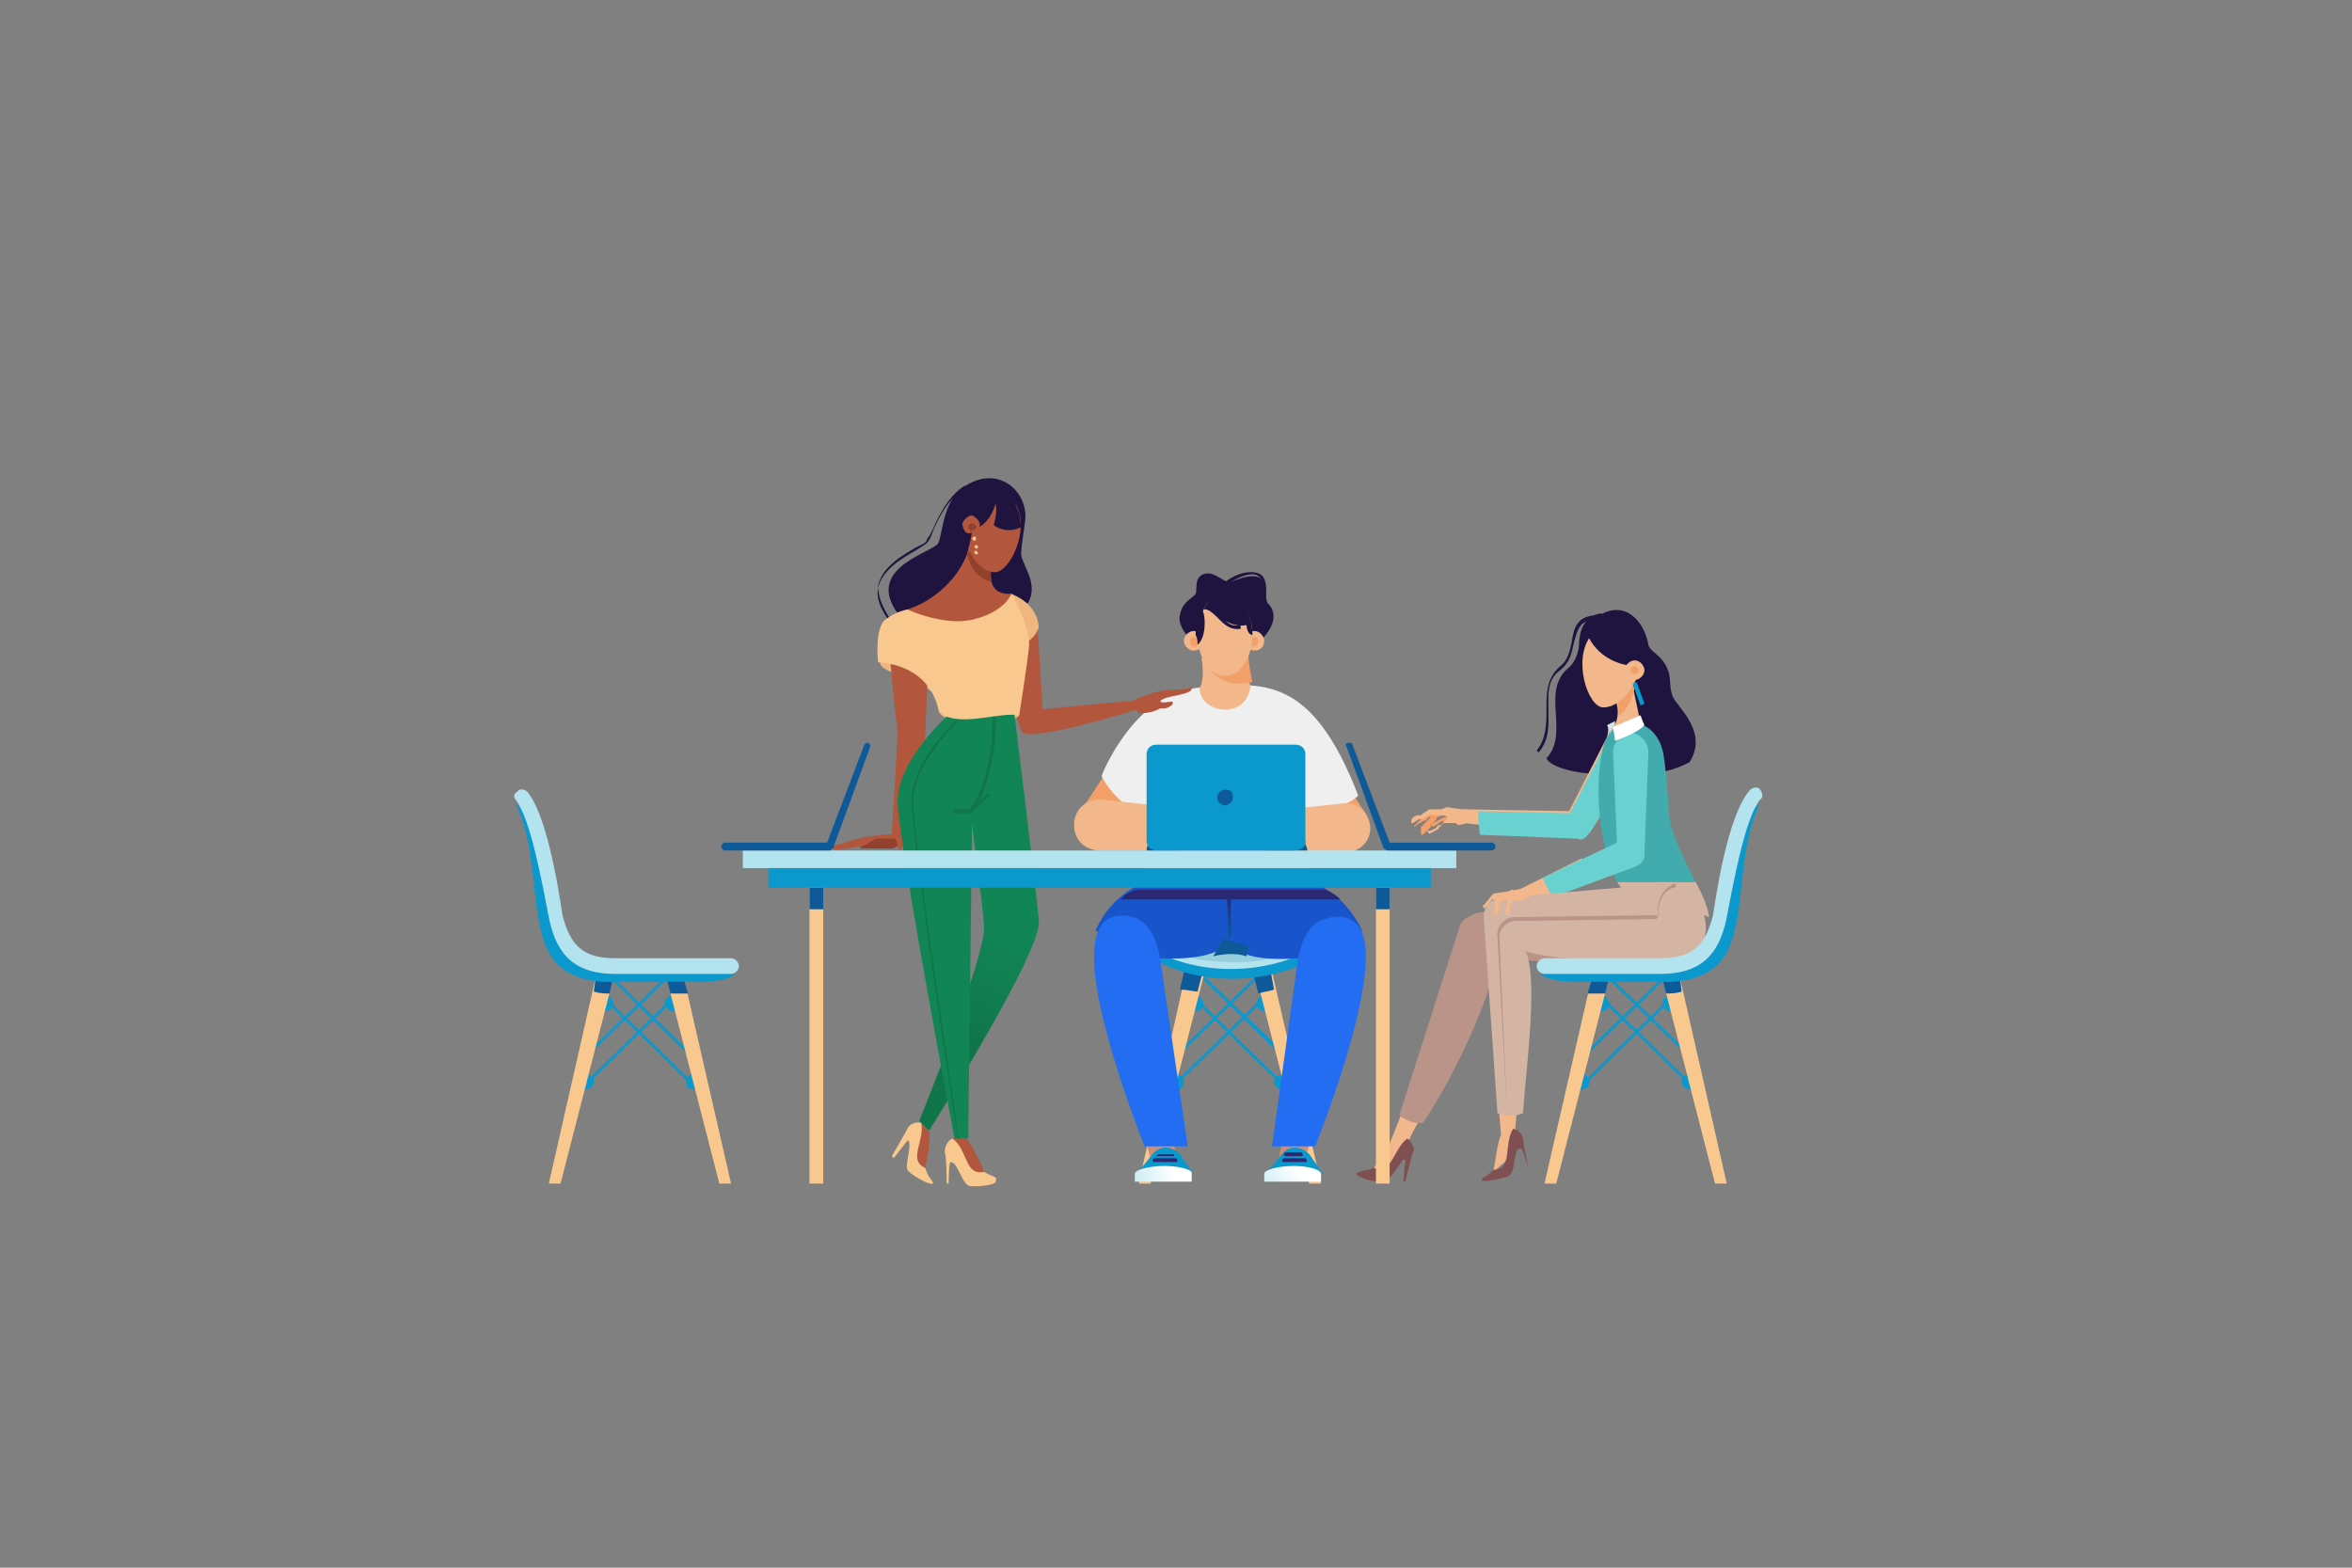 <?xml version="1.0" encoding="utf-8"?>
<!-- Generator: Adobe Illustrator 24.3.0, SVG Export Plug-In . SVG Version: 6.00 Build 0)  -->
<svg version="1.1" id="Layer_1" xmlns="http://www.w3.org/2000/svg" xmlns:xlink="http://www.w3.org/1999/xlink" x="0px" y="0px"
	 viewBox="0 0 120 80" style="enable-background:new 0 0 120 80;" xml:space="preserve">
<rect x="0" y="0" width="120" height="80" fill="#808080" stroke="none"/>
<style type="text/css">
	.st0{fill:#1F1440;}
	.st1{fill:#D6E5E1;}
	.st2{fill:#BECEC9;}
	.st3{fill:#F2B78B;}
	.st4{fill:#804F52;}
	.st5{fill:#BB9489;}
	.st6{fill:#F2A068;}
	.st7{fill:#0B98CD;}
	.st8{fill:#69D1CF;}
	.st9{fill:#D4B5A3;}
	.st10{fill:#42ABAE;}
	.st11{fill:#FFFFFF;}
	.st12{fill:#F9C88F;}
	.st13{fill:#0E5998;}
	.st14{fill:#B3E3EF;}
	.st15{fill:#97CEDB;}
	.st16{fill:#D18C74;}
	.st17{fill:#EFEFEF;}
	.st18{fill:#1855CA;}
	.st19{fill:url(#SVGID_1_);}
	.st20{fill:#2A2873;}
	.st21{fill:url(#SVGID_2_);}
	.st22{fill:#236DF2;}
	.st23{fill:url(#SVGID_3_);}
	.st24{fill:#EFB77F;}
	.st25{fill:#B2563D;}
	.st26{fill:url(#SVGID_4_);}
	.st27{fill:#118556;}
	.st28{fill:#93402C;}
	.st29{fill:#107549;}
</style>
<g>
	<path class="st0" d="M78.9,38.7c0.4,0.8,4,1.2,4.5,0.2c1-1.8-1.2-6.5-1.7-7.6c-1.5,0.2-0.7,2-1.7,2.8
		C78.6,35.3,80.1,37.4,78.9,38.7z"/>
	<path class="st0" d="M86.2,38.9c0.8-1.3-0.1-2.3-0.7-3.1c-0.4-0.5-0.2-1.1-0.4-1.6c-0.3-0.8-0.9-0.9-1-1.3
		c-0.2-1.2-1.2-2.3-2.5-1.5c-2.1,0.1-0.7,5.3,1.4,7.4C83.8,39.6,84.8,39.6,86.2,38.9z"/>
	<path class="st1" d="M82.1,37.5c0-0.1,0-0.2-0.1-0.5l0.4-0.2v0.5L82.1,37.5z"/>
	<path class="st2" d="M82.1,37c0,0-0.1,0.5-0.1,0.7l0.1-0.2V37z"/>
	<path class="st3" d="M71.8,56.1l-1,2.5l0.7,0.4c0.3-0.7,0.7-1.5,1.2-2.3L71.8,56.1z"/>
	<path class="st3" d="M76.4,55.8l0.2,2.3c0,0.2,0.7-0.1,0.7-0.1c0-0.6,0.1-1.4,0.2-2.2L76.4,55.8z"/>
	<path class="st3" d="M76.2,59.7c0.1-0.4,0.2-1.5,0.4-1.8c0.1-0.3,0.7-0.3,0.7-0.3L77,59.1l-0.7,0.6H76.2z"/>
	<path class="st4" d="M76.2,59.7c1,0,0.5-1.3,1-2.1c0.4,0.1,0.5,0.4,0.5,0.5c0,0.2,0.3,1.6,0.3,1.6H78c0,0-0.3-1.1-0.4-1.1
		s-0.2,0.1-0.2,0.1c-0.2,0.5-0.1,1-0.4,1.3c-0.2,0.1-1.4,0.4-1.4,0.2C75.6,60.1,75.8,60.1,76.2,59.7z"/>
	<path class="st3" d="M70.1,59.6c0.2-0.3,0.8-1.3,1.1-1.5c0.2-0.2,0.7,0,0.7,0l-0.8,1.3l-0.8,0.4L70.1,59.6z"/>
	<path class="st4" d="M70.1,59.6c0.9,0.4,1-1,1.7-1.5c0.3,0.2,0.4,0.6,0.3,0.7c-0.1,0.2-0.4,1.5-0.4,1.5h-0.1c0,0,0.1-1.1,0.1-1.1
		c-0.1-0.1-0.2,0.1-0.2,0.1c-0.3,0.4-0.5,0.8-0.9,1c-0.2,0.1-1.4-0.2-1.4-0.4C69.4,59.7,69.6,59.8,70.1,59.6z"/>
	<path class="st5" d="M84.7,45l-9.4,1.6l-0.2,0.1c-0.2,0.1-0.5,0.2-0.6,0.5l-3.1,9.7c0,0,0.5,0.5,1.2,0.4c1.5-2.2,3.4-6.2,3.8-8.5
		c0.2,0.2,5.3,0.5,8.4,0.4c1.5-0.1,2-0.8,2.1-1.9c0.1-1.1-0.8-2-1.9-2.1C85,45,84.8,45,84.7,45z"/>
	<path class="st3" d="M82.4,35.7c0.1,0.2,0.4,1-0.4,1.9l1.8-0.3c-0.2-0.7-0.3-1.6-0.6-2.6L82.4,35.7z"/>
	<path class="st6" d="M83.4,35.1c-0.1-0.1-0.1-0.2-0.1-0.4l-0.8,1c0,0.1,0.1,0.4,0.1,0.8C83,36.3,83.3,35.6,83.4,35.1z"/>
	<path class="st3" d="M83.3,35c-0.1,0.2-0.7,1.1-1.5,1.1c-0.8,0-1.6-2.5-0.6-3.7S84.7,32.6,83.3,35z"/>
	<path class="st0" d="M81,32.4c0,0,0.6,1.7,2.9,1.6l0.1-0.7c0,0-0.5-1.3-1.3-1.7c-0.8-0.3-1.4,0.1-1.4,0.1l-0.3,0.1L81,32.4z"/>
	<path class="st3" d="M83.4,34.7c0.2,0,0.5-0.2,0.5-0.5c0-0.2-0.2-0.5-0.5-0.5c-0.2,0-0.5,0.2-0.5,0.5
		C82.9,34.5,83.1,34.7,83.4,34.7z"/>
	<path class="st6" d="M83.4,34.4c0.1,0,0.2-0.1,0.2-0.2s-0.1-0.2-0.2-0.2s-0.2,0.1-0.2,0.2S83.3,34.4,83.4,34.4z"/>
	<path class="st7" d="M83.5,34.8l-0.2,0.1l0.4,1.1l0.2-0.1L83.5,34.8z"/>
	<path class="st0" d="M78.5,38.4C78.5,38.4,78.5,38.4,78.5,38.4c-0.1-0.1-0.1-0.1-0.1-0.1c0.5-0.6,0.5-1.4,0.5-2.1
		c0-0.8,0-1.6,0.7-2.2c0.4-0.3,0.5-0.8,0.6-1.3c0.1-0.7,0.3-1.3,1.3-1.3c0.1,0,0.1,0.1,0.1,0.1c0,0.1-0.1,0.1-0.1,0.1l0,0
		c-0.9,0-1,0.5-1.2,1.2c-0.1,0.5-0.2,1-0.7,1.4c-0.7,0.5-0.6,1.3-0.6,2S79.1,37.7,78.5,38.4C78.6,38.4,78.5,38.4,78.5,38.4z"/>
	<path class="st3" d="M83.7,38.5l-2.6,4L81,42.5c-0.1,0.2-0.4,0.3-0.5,0.2l-5.8-0.7c-0.2,0-0.3-0.2-0.3-0.4c0-0.2,0.2-0.3,0.3-0.3
		l5.8,0.1l-0.6,0.3l2.2-4.3c0.2-0.5,0.8-0.7,1.3-0.4c0.5,0.2,0.7,0.8,0.4,1.3C83.8,38.4,83.7,38.4,83.7,38.5z"/>
	<path class="st6" d="M73.1,42.2C73.1,42.2,73.1,42.2,73.1,42.2c-0.1-0.1-0.1-0.1,0-0.2c0.2-0.1,0.4-0.2,0.4-0.2
		c0.1-0.1,0.2-0.1,0.3-0.1s0.1,0.1,0.1,0.1c0,0.1-0.1,0.1-0.1,0.1c-0.1,0-0.1,0-0.2,0C73.5,41.9,73.3,42.1,73.1,42.2L73.1,42.2z"/>
	<path class="st6" d="M72.5,42.2L72.5,42.2l0.1-0.1l0.1-0.1l0.1-0.1l0.1-0.1l0.1-0.1l0.1-0.1l0,0l0,0c0-0.1,0.1-0.1,0.1-0.1l0.5-0.1
		c0.1,0,0.1,0.1,0.1,0.1c0,0.1,0,0.1-0.1,0.1l-0.5,0.1l0.1-0.1c0,0,0,0,0,0.1c0,0,0,0,0,0.1L73.1,42L73,42.1L73,42.2l-0.1,0.1
		l-0.1,0.1l-0.1,0.1l-0.1,0.1c-0.1,0-0.1,0-0.1,0C72.5,42.3,72.5,42.2,72.5,42.2z"/>
	<path class="st6" d="M72.2,42.1C72.2,42.1,72.2,42.1,72.2,42.1C72.2,42,72.2,42,72.2,42.1c0.1-0.1,0.1-0.1,0.1-0.1
		c0.1-0.1,0.1-0.1,0.1-0.1c0.1-0.1,0.1-0.1,0.2-0.2c0,0,0,0,0.1-0.1l0,0l0,0l0,0l0,0c0.1,0,0.1-0.1,0.1-0.1h0.1
		c0.1,0,0.2-0.1,0.2-0.1c0.1,0,0.1,0,0.1,0c0.1,0,0.1,0,0.1,0c0.1,0,0.2,0.1,0.2,0.1s-0.1,0.2-0.1,0.2l0,0l0,0c0,0,0,0-0.1,0
		c-0.1,0-0.1,0-0.1,0s-0.1,0-0.2,0c0,0,0,0-0.1,0l0,0l0,0l0,0l0,0l0,0l-0.1,0.1c-0.1,0.1-0.1,0.1-0.2,0.1c-0.1,0.1-0.1,0.1-0.2,0.1
		l-0.1,0.1c0,0-0.1,0-0.1,0.1c-0.1,0-0.1,0-0.1,0C72.2,42.2,72.1,42.2,72.2,42.1C72.1,42.2,72.1,42.2,72.2,42.1z"/>
	<path class="st3" d="M72.1,41.7l0.2-0.1h0.1h0.1l0.1-0.1c0.1,0,0.1-0.1,0.2-0.1c0.1-0.1,0.1-0.1,0.2-0.1h0.1l0,0c0.1,0,0.1,0,0.2,0
		c0.1,0,0.1,0,0.1,0h0.1h0.1c0.1,0,0.1,0,0.1,0l0.2-0.1l0,0c0.1,0,0.2,0.1,0.2,0.2c0,0.1-0.1,0.2-0.2,0.2c0,0,0,0-0.1,0h-0.2
		c-0.1,0-0.1,0-0.1,0h-0.1h-0.1c-0.1,0-0.1,0-0.1,0s-0.1,0-0.2-0.1h0.1c-0.1,0.1-0.1,0.1-0.2,0.1c-0.1,0-0.1,0.1-0.2,0.1l-0.1,0.1
		c0,0,0,0-0.1,0h-0.1L72.1,42c-0.1,0-0.1,0-0.1-0.1C72,41.8,72.1,41.7,72.1,41.7z"/>
	<path class="st3" d="M73.2,42.3c0,0,0.1-0.1,0.1-0.1c0.1-0.1,0.1-0.1,0.2-0.1c0.1,0,0.1-0.1,0.1-0.1s0.1-0.1,0.1-0.1
		c0.1,0,0.1-0.1,0.1-0.1s0.1-0.1,0.1-0.1c0.1,0,0.1,0,0.1-0.1c0.1,0,0.1,0,0.1-0.1c0.1,0,0.1,0,0.1,0h0.1c0.1,0,0.1,0,0.1,0
		c0.1,0,0.2,0.1,0.3,0.2c0,0.1-0.1,0.2-0.2,0.3c0,0,0,0-0.1,0h-0.1c0,0,0,0-0.1,0c0,0,0,0-0.1,0h-0.1h-0.1h-0.1c-0.1,0-0.1,0-0.1,0
		c-0.1,0-0.1,0-0.1,0.1c-0.1,0-0.1,0-0.1,0.1c-0.1,0-0.1,0-0.1,0.1c-0.1,0-0.1,0.1-0.2,0.1c-0.1,0.1-0.2,0.1-0.2,0.1
		c-0.1,0.1-0.1,0-0.2-0.1C73.1,42.4,73.1,42.3,73.2,42.3z"/>
	<path class="st3" d="M73.4,41.4c0,0,0.3-0.2,0.4-0.2c0.1,0,1.3,0.2,1.3,0.1c0,0-0.1,0.5-0.1,0.5c-0.1,0-0.2,0.1-0.2,0.2
		c-0.2,0.1-0.4,0.1-0.4,0.1L73.4,41.4z"/>
	<path class="st2" d="M82.3,37.1c0,0-0.1,0.2-0.2,0.4l0.2-0.1L82.3,37.1z"/>
	<path class="st8" d="M83.7,38.5l-2.6,4l-0.1,0.1c-0.1,0.2-0.4,0.3-0.5,0.2l-5-0.2l-0.1-1.2l4.7,0.1l2-3.9c0.2-0.5,0.8-0.7,1.3-0.4
		c0.5,0.2,0.7,0.8,0.4,1.3C83.8,38.4,83.7,38.4,83.7,38.5z"/>
	<path class="st9" d="M87.2,46.8C87.1,46,86.5,45,86.5,45h-4l0.2,0.3L87.2,46.8z"/>
	<path class="st10" d="M82.5,45h4c0,0-1.2-2.3-1.3-3.1c-0.1-0.8-0.2-3.1-0.4-3.7c-0.3-1-1-1.2-1-1.2c-0.5-0.1-1.6-0.3-2,1.1
		C81.4,39.6,81.4,42.7,82.5,45z"/>
	<path class="st3" d="M81.2,44.8l-3.6,1.4c-0.2,0.1-0.4,0-0.5-0.2c-0.1-0.2,0-0.4,0.2-0.5l3.4-1.7L81.2,44.8z"/>
	<path class="st10" d="M82.5,44.9l1.3-0.5c0.2-0.1,0.4-0.3,0.4-0.5v-0.1l-0.1-5.2c0-0.1-1.5-0.5-1.4,0l0.2,4.6L82,43.7
		C82.1,44.1,82.3,44.6,82.5,44.9z"/>
	<path class="st8" d="M84.1,38.4l-0.2,5.2v0.1c0,0.2-0.2,0.4-0.4,0.5l-4.3,1.6l-0.5-1l3.8-1.8l-0.2-4.6c0-0.5,0.4-1,0.9-1
		C83.6,37.4,84.1,37.8,84.1,38.4C84.1,38.3,84.1,38.4,84.1,38.4z"/>
	<path class="st9" d="M85,45.1l-8.3,0.7h-0.2c-0.5,0.1-0.8,0.5-0.8,1l0.7,10c0,0,0.7,0.3,1.3,0c0.2-2.6,0.8-7.1,0.1-8.3
		c0.7,0.4,3.8,0.5,6.9,0.8c1.1,0.1,2.1-0.5,2.3-1.6c0.2-1.1-0.5-2.1-1.6-2.3C85.4,45.1,85.2,45,85,45.1z"/>
	<path class="st5" d="M76.9,56.9C76.8,56.9,76.8,56.8,76.9,56.9l-0.5-9.1c-0.1-0.5,0.4-1,0.8-1h0.2l7.1-0.1c0.1,0,0.1,0.1,0.1,0.1
		l-0.1,0.1l-7.1,0.1h-0.2c-0.4,0.1-0.7,0.4-0.7,0.8l0.4,9.1C76.9,56.8,76.9,56.8,76.9,56.9L76.9,56.9z"/>
	<path class="st3" d="M78.2,45.2c0,0,0.1,0.3-0.1,0.5c-0.4,0.4-1,0.2-1,0.2l-0.2-0.4l1-0.2L78.2,45.2z"/>
	<path class="st3" d="M77.4,45.8l-0.3,0.3v-0.1L77,46.6c0,0.1-0.1,0.1-0.1,0.1c-0.1,0-0.1-0.1-0.1-0.1l0.1-0.5l0,0v-0.1l0.2-0.4
		c0.1-0.1,0.2-0.2,0.3-0.1C77.4,45.5,77.5,45.6,77.4,45.8L77.4,45.8z"/>
	<path class="st3" d="M77.1,45.8L77.1,45.8C77.2,45.8,77.2,45.8,77.1,45.8C77.2,45.8,77.2,45.8,77.1,45.8L77.1,45.8L77.1,45.8
		L77.1,45.8L77.1,45.8L77.1,45.8l-0.2,0.1l-0.4,0.1l0.1-0.1l-0.2,0.7c0,0.1-0.1,0.1-0.1,0.1c-0.1,0-0.1-0.1-0.1-0.1l0.1-0.7
		c0-0.1,0-0.1,0.1-0.1l0,0l0.4-0.2l0.2-0.1l0.1-0.1H77l0,0l0,0l0,0l0,0h0.1l0,0l0,0c0.1,0,0.2,0.1,0.2,0.2
		C77.3,45.8,77.3,45.9,77.1,45.8C77.2,45.9,77.2,45.9,77.1,45.8L77.1,45.8z"/>
	<path class="st3" d="M77.4,45.8l-1.3,0.1l0.1-0.1l-0.4,0.5c-0.1,0.1-0.1,0.1-0.1,0c-0.1-0.1-0.1-0.1,0-0.1l0.4-0.5l0.1-0.1l0,0
		l1.3-0.2c0.1,0,0.2,0.1,0.2,0.2C77.6,45.6,77.5,45.8,77.4,45.8L77.4,45.8z"/>
	<path class="st5" d="M84.6,46.7C84.5,46.7,84.5,46.7,84.6,46.7c-0.1-0.5,0.1-1.3,0.8-1.6c0.1,0,0.1,0,0.1,0.1c0,0.1,0,0.1-0.1,0.1
		c-0.7,0.2-0.8,1-0.8,1.3C84.7,46.7,84.7,46.7,84.6,46.7L84.6,46.7z"/>
	<path class="st11" d="M82.3,37.1l0.1,0.7c0,0,1.2-0.4,1.5-0.8c-0.1-0.2-0.2-0.5-0.2-0.5L82.3,37.1z"/>
	<path class="st7" d="M64.9,51.2c0-0.2-0.2-0.4-0.4-0.4c-0.2,0-0.4,0.2-0.4,0.4c0,0.2,0.2,0.4,0.4,0.4
		C64.7,51.6,64.9,51.4,64.9,51.2z"/>
	<path class="st7" d="M61.4,51.2c0-0.2-0.2-0.4-0.4-0.4s-0.4,0.2-0.4,0.4c0,0.2,0.2,0.4,0.4,0.4S61.4,51.4,61.4,51.2z"/>
	<path class="st7" d="M60.4,55.2c0-0.2-0.2-0.4-0.4-0.4c-0.2,0-0.4,0.2-0.4,0.4c0,0.2,0.2,0.4,0.4,0.4
		C60.2,55.7,60.4,55.5,60.4,55.2z"/>
	<path class="st7" d="M65.9,55.2c0-0.2-0.2-0.4-0.4-0.4S65,55,65,55.2c0,0.2,0.2,0.4,0.4,0.4S65.9,55.5,65.9,55.2z"/>
	<path class="st7" d="M65.2,55.2L65.2,55.2l-4.1-4c-0.1-0.1-0.1-0.1,0-0.1c0.1-0.1,0.1-0.1,0.1,0l4.1,4
		C65.3,55.1,65.3,55.2,65.2,55.2C65.3,55.2,65.3,55.2,65.2,55.2z"/>
	<path class="st7" d="M65.2,53.7L65.2,53.7l-4.1-4c-0.1-0.1-0.1-0.1,0-0.1c0.1-0.1,0.1-0.1,0.1,0l4.1,3.9
		C65.2,53.6,65.2,53.7,65.2,53.7C65.2,53.7,65.2,53.7,65.2,53.7z"/>
	<path class="st7" d="M60.2,55.2L60.2,55.2c-0.1-0.1-0.1-0.1-0.1-0.1l4.1-4c0.1-0.1,0.1-0.1,0.1,0c0.1,0.1,0.1,0.1,0,0.1L60.2,55.2
		L60.2,55.2z"/>
	<path class="st7" d="M60.3,53.7L60.3,53.7c-0.1-0.1-0.1-0.1-0.1-0.1l4.1-4c0.1-0.1,0.1-0.1,0.1,0c0.1,0.1,0.1,0.1,0,0.1L60.3,53.7
		C60.4,53.7,60.4,53.7,60.3,53.7z"/>
	<path class="st12" d="M60.8,48.3l-2.7,12.1h0.6l3.1-12.1H60.8z"/>
	<path class="st12" d="M64.6,48.3l2.8,12.1h-0.6l-3.1-12.1H64.6z"/>
	<path class="st13" d="M64.6,48.3h-1l0.6,2.4c0.3-0.1,0.5-0.1,0.8-0.2L64.6,48.3z"/>
	<path class="st13" d="M61.1,50.6l0.6-2.3h-1l-0.5,2.2C60.6,50.5,60.9,50.6,61.1,50.6z"/>
	<path class="st7" d="M57.5,48.6c-0.4-0.3,1.8-6.9,2.3-7.4c0.9-1,5.1-1,5.9,0c0.8,1,2.6,7.3,2.4,7.4c-0.1,0.1-0.4-0.2-0.5-0.1
		c-1.6,1.4-6.1,2.4-9.5,0C57.8,48.5,57.6,48.8,57.5,48.6z"/>
	<path class="st14" d="M58,48c3.5,2.4,7.9,1.4,9.5,0c0.1-0.1,0.4,0,0.5,0.1c-0.4-1.7-1.7-6-2.3-6.8c-0.8-1-5-1-5.9,0
		c-0.4,0.5-2,5-2.3,6.8C57.6,48.1,57.8,47.9,58,48z"/>
	<path class="st15" d="M60.8,48.9c0.4,0.1,2.5,0.4,4.1,0c1.6-0.4-1.9-1.6-1.9-1.6L60.8,48.9z"/>
	<path class="st7" d="M85.6,51.2c0-0.2-0.2-0.4-0.4-0.4s-0.4,0.2-0.4,0.4c0,0.2,0.2,0.4,0.4,0.4S85.6,51.4,85.6,51.2z"/>
	<path class="st7" d="M82.1,51.2c0-0.2-0.2-0.4-0.4-0.4s-0.4,0.2-0.4,0.4c0,0.2,0.2,0.4,0.4,0.4C82,51.6,82.1,51.4,82.1,51.2z"/>
	<path class="st7" d="M81.1,55.2c0-0.2-0.2-0.4-0.4-0.4s-0.4,0.2-0.4,0.4c0,0.2,0.2,0.4,0.4,0.4S81.1,55.5,81.1,55.2z"/>
	<path class="st7" d="M86.6,55.2c0-0.2-0.2-0.4-0.4-0.4s-0.4,0.2-0.4,0.4c0,0.2,0.2,0.4,0.4,0.4C86.5,55.7,86.6,55.5,86.6,55.2z"/>
	<path class="st7" d="M86,55.2L86,55.2l-4.1-4c-0.1-0.1-0.1-0.1,0-0.1s0.1-0.1,0.1,0l4.1,4C86.1,55.1,86.1,55.2,86,55.2
		C86,55.2,86,55.2,86,55.2z"/>
	<path class="st7" d="M85.9,53.7L85.9,53.7l-4.1-4c-0.1-0.1-0.1-0.1,0-0.1c0.1-0.1,0.1-0.1,0.1,0l4.1,4C86,53.6,86,53.7,85.9,53.7
		C86,53.7,85.9,53.7,85.9,53.7z"/>
	<path class="st7" d="M81,55.2L81,55.2c-0.1-0.1-0.1-0.1-0.1-0.1l4.1-4c0.1-0.1,0.1-0.1,0.1,0c0.1,0.1,0.1,0.1,0,0.1L81,55.2
		L81,55.2z"/>
	<path class="st7" d="M81.1,53.7L81.1,53.7c-0.1-0.1-0.1-0.1-0.1-0.1l4.1-4c0.1-0.1,0.1-0.1,0.1,0c0.1,0.1,0.1,0.1,0,0.1L81.1,53.7
		C81.1,53.7,81.1,53.7,81.1,53.7z"/>
	<path class="st12" d="M81.3,49.5l-2.5,10.9h0.6l2.8-10.9L81.3,49.5z"/>
	<path class="st12" d="M85.6,49.4l2.5,11h-0.6l-2.8-10.9L85.6,49.4z"/>
	<path class="st13" d="M81,50.7h0.9l0.3-1.2l-0.9,0.1L81,50.7z"/>
	<path class="st13" d="M85.7,49.8l-0.9,0.1l0.2,0.8c0.2,0,0.5,0,0.8-0.1L85.7,49.8z"/>
	<path class="st7" d="M78.6,49.7c0.4,0.4,1.6,0.4,1.8,0.4c0.2,0,4.5,0,4.5,0s2.3,0.2,3.2-1.5c1-1.9,0.5-5.2,1.7-7.6l-1,0.9l-1.1,5.5
		l-1.5,1.9L78.6,49.7z"/>
	<path class="st14" d="M84.7,49.7h-5.9c-0.2,0-0.4-0.2-0.4-0.4c0-0.2,0.2-0.4,0.4-0.4h5.9c1.6,0,2.3-0.6,2.7-2.2
		c0.1-0.6,0.7-5.1,1.9-6.4c0.1-0.1,0.4-0.2,0.5,0c0.1,0.1,0.2,0.4,0,0.5c-0.8,1-1.4,4.5-1.7,6l0,0C87.7,48.9,86.6,49.7,84.7,49.7z"
		/>
	<path class="st7" d="M30.9,51.6c0.2,0,0.4-0.2,0.4-0.4c0-0.2-0.2-0.4-0.4-0.4s-0.4,0.2-0.4,0.4C30.5,51.4,30.7,51.6,30.9,51.6z"/>
	<path class="st7" d="M34.3,51.6c0.2,0,0.4-0.2,0.4-0.4c0-0.2-0.2-0.4-0.4-0.4c-0.2,0-0.4,0.2-0.4,0.4C34,51.4,34.1,51.6,34.3,51.6z
		"/>
	<path class="st7" d="M35,55.2c0-0.2,0.2-0.4,0.4-0.4c0.2,0,0.4,0.2,0.4,0.4c0,0.2-0.2,0.4-0.4,0.4S35,55.5,35,55.2z"/>
	<path class="st7" d="M29.5,55.2c0-0.2,0.2-0.4,0.4-0.4s0.4,0.2,0.4,0.4c0,0.2-0.2,0.4-0.4,0.4S29.5,55.5,29.5,55.2z"/>
	<path class="st7" d="M30.1,55.2L30.1,55.2c-0.1-0.1-0.1-0.1-0.1-0.1l4.1-4c0.1-0.1,0.1-0.1,0.1,0c0.1,0.1,0.1,0.1,0,0.1L30.1,55.2
		L30.1,55.2z"/>
	<path class="st7" d="M30.2,53.7L30.2,53.7c-0.1-0.1-0.1-0.1-0.1-0.1l4.1-4c0.1-0.1,0.1-0.1,0.1,0c0.1,0.1,0.1,0.1,0,0.1L30.2,53.7
		C30.2,53.7,30.2,53.7,30.2,53.7z"/>
	<path class="st7" d="M35.1,55.2L35.1,55.2l-4.1-4c-0.1-0.1-0.1-0.1,0-0.1c0.1-0.1,0.1-0.1,0.1,0l4.1,4
		C35.2,55.1,35.2,55.2,35.1,55.2C35.2,55.2,35.2,55.2,35.1,55.2z"/>
	<path class="st7" d="M35,53.7L35,53.7l-4.1-4c-0.1-0.1-0.1-0.1,0-0.1c0.1-0.1,0.1-0.1,0.1,0l4.1,4C35.1,53.6,35.1,53.6,35,53.7
		L35,53.7z"/>
	<path class="st12" d="M34.8,49.5l2.5,10.9h-0.6l-2.8-10.9L34.8,49.5z"/>
	<path class="st12" d="M30.5,49.4l-2.5,11h0.6l2.8-10.9L30.5,49.4z"/>
	<path class="st13" d="M35.1,50.7h-0.9l-0.3-1.2l0.9,0.1L35.1,50.7z"/>
	<path class="st13" d="M30.4,49.8l0.9,0.1l-0.2,0.8c-0.2,0-0.5,0-0.8-0.1L30.4,49.8z"/>
	<path class="st7" d="M37.5,49.7c-0.4,0.4-1.6,0.4-1.8,0.4c-0.2,0-4.5,0-4.5,0s-2.3,0.2-3.2-1.5c-1-1.9-0.5-5.2-1.7-7.6l1,0.9
		l1.1,5.5l1.5,1.9L37.5,49.7z"/>
	<path class="st14" d="M31.4,49.7h5.9c0.2,0,0.4-0.2,0.4-0.4c0-0.2-0.2-0.4-0.4-0.4h-5.9c-1.6,0-2.3-0.6-2.7-2.2
		c-0.1-0.6-0.7-5-1.8-6.3c-0.1-0.1-0.4-0.2-0.5,0c-0.2,0.1-0.2,0.3-0.1,0.4c0.8,1,1.4,4.5,1.7,6l0,0C28.4,48.9,29.5,49.7,31.4,49.7z
		"/>
	<path class="st16" d="M59.4,59.6c-0.3,0-0.6-0.2-0.7-0.5l-0.5-1.7c-0.1-0.4,0.1-0.8,0.5-0.8c0.4-0.1,0.8,0.1,0.8,0.5l0.5,1.7
		c0.1,0.4-0.1,0.8-0.5,0.8C59.5,59.6,59.5,59.6,59.4,59.6z"/>
	<path class="st16" d="M66,59.6c-0.1,0-0.1,0-0.2,0c-0.4-0.1-0.6-0.5-0.5-0.8l0.5-1.7c0.1-0.4,0.5-0.6,0.8-0.5s0.6,0.5,0.5,0.8
		l-0.5,1.7C66.6,59.4,66.4,59.6,66,59.6z"/>
	<path class="st6" d="M56.3,43.2c-0.2,0-0.5-0.1-0.7-0.2c-0.6-0.4-0.7-1.1-0.4-1.7l1.7-2.6c0.4-0.6,1.1-0.7,1.7-0.4
		c0.6,0.4,0.7,1.1,0.4,1.7l-1.7,2.6C57.1,43.1,56.7,43.2,56.3,43.2z"/>
	<path class="st6" d="M68.5,43.2c-0.4,0-0.8-0.2-1-0.6l-1.7-2.5c-0.4-0.6-0.2-1.4,0.4-1.7c0.6-0.4,1.4-0.2,1.7,0.4l1.7,2.6
		c0.4,0.6,0.2,1.4-0.4,1.7C69,43.2,68.8,43.2,68.5,43.2z"/>
	<path class="st17" d="M56.2,39.6c0,0,1.6-4.2,4.9-4.5c3.3-0.3,5.8-0.7,8.2,5.5c-0.9,0.9-3.2,0.8-3.2,0.8l0.1,3.8h-6L59.8,40
		l-0.9,1.7C58.9,41.7,57.2,41.5,56.2,39.6z"/>
	<path class="st0" d="M61.2,33.1c0,0-1.2-1-1-1.7c0.1-0.7,0.7-0.9,0.8-1.1c0.1-0.2-0.1-0.8,0.4-1c0.5-0.2,1,0.4,1.3,0.4
		c0.2,0,1.1-0.5,1.6-0.2c0.4,0.3,0.2,1.1,0.4,1.3c0.1,0.1,0.8,0.8-0.5,2C62.7,33.9,61.2,33.1,61.2,33.1z"/>
	<path class="st3" d="M64.5,32.7c0-0.2-0.2-0.5-0.5-0.5c-0.2,0-0.5,0.2-0.5,0.5c0,0.2,0.2,0.5,0.5,0.5C64.3,33.2,64.5,33,64.5,32.7z
		"/>
	<path class="st6" d="M63.8,32.7c0-0.1,0.1-0.2,0.2-0.2c0.1,0,0.2,0.1,0.2,0.2S64.1,33,64,33C63.9,33,63.8,32.9,63.8,32.7z"/>
	<path class="st3" d="M61.4,32.7c0-0.2-0.2-0.5-0.5-0.5c-0.2,0-0.5,0.2-0.5,0.5c0,0.2,0.2,0.5,0.5,0.5C61.2,33.2,61.4,33,61.4,32.7z
		"/>
	<path class="st6" d="M60.7,32.7c0-0.1,0.1-0.2,0.2-0.2c0.1,0,0.2,0.1,0.2,0.2S61.1,33,61,33C60.8,33,60.7,32.9,60.7,32.7z"/>
	<path class="st3" d="M61.3,33.6c0.1,0.4,0.1,1.3-0.1,1.5c0,1.3,2.4,1.7,2.6-0.1c0,0-0.4-1-0.2-1.6S61.3,33.6,61.3,33.6z"/>
	<path class="st6" d="M63.5,33.2l-2,0.6c0.4,0.8,1.2,1.3,2.4,1c0,0-0.2-0.8-0.2-1.4C63.7,33.3,63.6,33.3,63.5,33.2z"/>
	<path class="st3" d="M62.5,34.5c0.8,0,1.4-1,1.4-2.1c0-1.2-0.7-2.1-1.4-2.1c-0.8,0-1.4,1-1.4,2.1C61.1,33.5,61.7,34.5,62.5,34.5z"
		/>
	<path class="st0" d="M62.5,30.1c-0.4,0-0.8,0.5-1.1,1c0.5-0.1,1.1,1,2.2,0.8c0,0.2,0.1,0.5,0.3,0.5C63.9,31.2,63.2,30.1,62.5,30.1z
		"/>
	<path class="st0" d="M61.1,32.9c0.5-0.4,0.4-1.7,0.2-1.8c-0.2,0.3-0.3,0.8-0.3,1.3C61.1,32.6,61.1,32.7,61.1,32.9z"/>
	<path class="st0" d="M63.1,32.1c-0.4,0-0.7-0.3-0.9-0.5c-0.2-0.2-0.4-0.4-0.6-0.5c-0.1,0-0.1-0.1-0.1-0.1c0-0.1,0.1-0.1,0.1-0.1
		c0.3,0.1,0.5,0.4,0.7,0.5c0.2,0.3,0.5,0.6,0.9,0.5c0.1,0,0.1,0,0.1,0.1c0,0.1,0,0.1-0.1,0.1C63.2,32.1,63.1,32.1,63.1,32.1z"/>
	<path class="st3" d="M59.8,43.4h-3.7c-0.7,0-1.3-0.5-1.3-1.3c0-0.7,0.5-1.3,1.3-1.3c0.1,0,0.1,0,0.1,0l3.7,0.4
		c0.6,0.1,1,0.6,0.9,1.1C60.8,43.1,60.4,43.4,59.8,43.4z"/>
	<path class="st3" d="M64.8,41.4l3.7-0.4c0.7-0.1,1.3,0.4,1.4,1.1c0.1,0.7-0.4,1.3-1.1,1.4c-0.1,0-0.1,0-0.1,0H65c-0.6,0-1-0.5-1-1
		C63.8,41.9,64.3,41.4,64.8,41.4z"/>
	<path class="st18" d="M64.8,44.6c-0.1,0-0.2,0-0.4,0H61c-0.1,0-0.2,0-0.4,0c-3.7,0-4.7,2.9-4.7,2.9l3.3,1.4c0,0,2.8,0.2,3.4-0.8
		c0-0.1,0.2-0.1,0.2,0c0.5,1.1,3.4,0.8,3.4,0.8l3.3-1.4C69.5,47.6,68.5,44.6,64.8,44.6z"/>
	<path class="st7" d="M58,59.9l0.8-1c0.4-0.5,1-0.4,1.4,0l0.7,1H58L58,59.9z"/>
	
		<linearGradient id="SVGID_1_" gradientUnits="userSpaceOnUse" x1="57.218" y1="2415.066" x2="59.891" y2="2413.831" gradientTransform="matrix(1 0 0 1 0 -2354)">
		<stop  offset="0" style="stop-color:#B3E3EF"/>
		<stop  offset="3.846130e-02" style="stop-color:#B6E4F0"/>
		<stop  offset="1" style="stop-color:#FFFFFF"/>
	</linearGradient>
	<path class="st19" d="M59.4,59.5c-0.8,0-1.5,0.2-1.5,0.4v0.4h2.9v-0.4C60.9,59.7,60.2,59.5,59.4,59.5z"/>
	<path class="st20" d="M60,59.3h-1.1c-0.1,0-0.1-0.1-0.1-0.1l0.1-0.1H60C60.1,59.2,60.1,59.3,60,59.3C60.1,59.3,60.1,59.3,60,59.3z"
		/>
	<path class="st20" d="M59.9,59h-0.8C59,59,59,59,59,59l0.1-0.1h0.8C59.9,58.9,59.9,59,59.9,59L59.9,59z"/>
	<path class="st7" d="M64.6,59.9l0.8-1c0.4-0.5,1-0.4,1.4,0l0.7,1H64.6L64.6,59.9z"/>
	
		<linearGradient id="SVGID_2_" gradientUnits="userSpaceOnUse" x1="63.969" y1="2415.637" x2="66.303" y2="2413.84" gradientTransform="matrix(1 0 0 1 0 -2354)">
		<stop  offset="0" style="stop-color:#B3E3EF"/>
		<stop  offset="3.846130e-02" style="stop-color:#B6E4F0"/>
		<stop  offset="1" style="stop-color:#FFFFFF"/>
	</linearGradient>
	<path class="st21" d="M66,59.5c-0.8,0-1.5,0.2-1.5,0.4v0.4h2.9v-0.4C67.4,59.7,66.8,59.5,66,59.5z"/>
	<path class="st20" d="M66.6,59.3h-1.1c-0.1,0-0.1-0.1-0.1-0.1l0.1-0.1h1.1C66.7,59.2,66.7,59.3,66.6,59.3L66.6,59.3z"/>
	<path class="st20" d="M66.4,59h-0.8c-0.1,0-0.1-0.1-0.1-0.1l0.1-0.1h0.8C66.5,58.9,66.5,59,66.4,59C66.5,59,66.5,59,66.4,59z"/>
	<path class="st22" d="M56,47.6c-1,2.5,2.4,10.9,2.4,10.9h2.2L59.2,49c0,0-0.2-1.9-1.4-2.2C56.3,46.4,56,47.6,56,47.6z"/>
	<path class="st22" d="M69.5,47.6c1,2.5-2.4,10.9-2.4,10.9h-2.2l1.3-9.4c0,0,0.2-1.9,1.4-2.2C69.1,46.4,69.5,47.6,69.5,47.6z"/>
	<path class="st20" d="M57.2,45.9h11.2c-0.2-0.2-0.5-0.4-0.8-0.5H58C57.7,45.5,57.4,45.6,57.2,45.9z"/>
	<path class="st0" d="M64.5,31L64.5,31c-0.1,0-0.1-0.1-0.1-0.1c0.1-0.8,0.1-1.3-0.2-1.5c-0.4-0.3-1.3,0.2-1.7,0.5
		c-0.1,0-0.1,0-0.1,0c0-0.1,0-0.1,0-0.1c0.4-0.4,1.3-0.8,1.9-0.5C64.6,29.5,64.7,30,64.5,31C64.6,30.9,64.6,31,64.5,31z"/>
	<path class="st13" d="M61.9,48.8c0.4-0.1,1.1-0.2,1.7,0l0.1-0.5l-1.3-0.4L61.9,48.8z"/>
	
		<linearGradient id="SVGID_3_" gradientUnits="userSpaceOnUse" x1="62.214" y1="2401.185" x2="63.286" y2="2400.381" gradientTransform="matrix(1 0 0 1 0 -2354)">
		<stop  offset="0" style="stop-color:#0E5998"/>
		<stop  offset="1" style="stop-color:#2A2873"/>
	</linearGradient>
	<path class="st23" d="M62.7,47.9C62.6,47.9,62.6,47.8,62.7,47.9l-0.1-2c0-0.1,0.1-0.1,0.1-0.1s0.1,0,0.1,0.1v2
		C62.8,47.8,62.8,47.9,62.7,47.9z"/>
	<path class="st24" d="M44.9,33.8c0,0.6,2.2,0.8,2.8,1.7c0.5-0.4-1.3-1.9-1.3-1.9L44.9,33.8z"/>
	<path class="st25" d="M45.4,31.8c-0.2,0.7,0.4,5.6,0.4,5.6l-0.3,5.2l0.4,0.8c0.5-0.1,1.3-5.8,1.3-5.8l0.2-4.7L45.4,31.8z"/>
	<path class="st25" d="M45.8,42.6c-0.5-0.1-1.4,0.1-1.6,0.1c-0.2,0-1.4,0.4-1.8,0.5c0.1,0.4,1.9-0.2,1.9,0h1.4L45.8,42.6z"/>
	<path class="st25" d="M57.7,35.8c0.4-0.2,1.2-0.5,1.4-0.5c0.2-0.1,1.3-0.1,1.7-0.2c0.1,0.4-1.6,0.4-1.6,0.7c0.1,0.1,0.5,0,0.6,0
		c0.1,0.1,0,0.2-0.2,0.3c-0.2,0.1-0.4,0-0.5,0.1c-0.2,0.1-0.5,0.2-1,0.2L57.7,35.8z"/>
	<path class="st25" d="M58,36.2c-0.2,0.1-5.2,1.6-5.8,1.2c-0.5-0.4-1.3-6.2-1.3-6.2l2,0.3l0.3,4.7c0,0,4.6-0.5,4.7-0.4
		C58,35.9,58,36.2,58,36.2z"/>
	<path class="st25" d="M47.2,59.6c0.1-0.4,0.3-1.5,0.2-1.8c-0.1-0.3-0.5-0.5-0.5-0.5l-0.3,1.5l0.4,0.8L47.2,59.6z"/>
	<path class="st12" d="M47.2,59.6c-0.9-0.4,0-1.4-0.2-2.3c-0.4-0.1-0.7,0.2-0.7,0.3c-0.1,0.2-0.8,1.4-0.8,1.4l0.1,0.1
		c0,0,0.7-0.9,0.7-0.9c0.1,0,0.1,0.2,0.1,0.2c0,0.5-0.2,1-0.1,1.3c0.1,0.2,1.1,0.8,1.3,0.7C47.6,60.2,47.4,60.2,47.2,59.6z"/>
	<path class="st25" d="M50.2,59.8c-0.1-0.4-0.7-1.5-0.9-1.7s-0.7,0-0.7,0l0.6,1.4l0.8,0.4L50.2,59.8z"/>
	<path class="st12" d="M50.2,59.8c-1,0.2-0.8-1.1-1.6-1.7c-0.3,0.1-0.4,0.5-0.4,0.7c0.1,0.2,0.1,1.6,0.1,1.6h0.1c0,0,0-1.1,0.1-1.1
		c0.1,0,0.2,0.1,0.2,0.1c0.3,0.4,0.4,0.9,0.7,1.1c0.2,0.1,1.4,0,1.4-0.2C50.9,60,50.7,60.1,50.2,59.8z"/>
	<path class="st24" d="M52,36.5c-0.1,0.4-3.8,0.7-4.1-0.2C47.8,35.3,52.1,35.8,52,36.5z"/>
	<path class="st0" d="M45.8,31.3c-1.6-2.2,1.4-3,2-3.5c0.3-0.2,0.2-2.1,1.3-2.9c1.8-1.3,3.4,0.2,3.2,1.7c-0.1,0.8-0.2,1.3-0.2,1.7
		c0.1,0.7,1.1,1.7,0.1,2.8C52.2,31.1,48.4,32.1,45.8,31.3z"/>
	
		<linearGradient id="SVGID_4_" gradientUnits="userSpaceOnUse" x1="46.575" y1="2406.166" x2="48.939" y2="2400.474" gradientTransform="matrix(1 0 0 1 0 -2354)">
		<stop  offset="0" style="stop-color:#107549"/>
		<stop  offset="1" style="stop-color:#118556"/>
	</linearGradient>
	<path class="st26" d="M48.7,36.2l0.8,5.2c0,0,0.6,4.4,0.7,5.8c0.2,1.4-3.3,10-3.3,10l0.5,0.5c0,0,5.8-9.2,5.6-10.7
		c-0.1-1.4-1.3-11-1.3-11L48.7,36.2z"/>
	<path class="st27" d="M48.7,36.2c0,0-3,2.5-2.9,4.8s2.9,17.1,2.9,17.1h0.7l0.2-16.7L48.7,36.2z"/>
	<path class="st0" d="M45.5,31.7C45.5,31.7,45.5,31.7,45.5,31.7c-0.5-0.7-0.7-1.3-0.7-1.8c0.2-1,1.3-1.6,2-2
		c0.2-0.1,0.5-0.2,0.5-0.4c0.1-0.1,0.2-0.3,0.3-0.5c0.3-0.7,0.8-1.7,1.6-2.2c0.1,0,0.1,0,0.1,0.1c0,0.1,0,0.1-0.1,0.1
		c-0.8,0.4-1.3,1.4-1.6,2.1c-0.1,0.3-0.2,0.5-0.3,0.6c-0.1,0.1-0.3,0.2-0.6,0.4c-0.7,0.4-1.7,1-1.9,1.9c-0.1,0.5,0.1,1,0.5,1.6
		C45.7,31.5,45.7,31.6,45.5,31.7C45.6,31.7,45.6,31.7,45.5,31.7z"/>
	<path class="st25" d="M46.3,31.1c2.1-0.7,3.2-2.6,3.2-3.6l1.1,1.4c0,0-0.4,1.5,1,1.4l0.1,1.3l-2.6,1.4l-2.8-1.1V31.1z"/>
	<path class="st28" d="M50.6,29.7c-0.1-0.4,0-0.8,0-0.8l-0.4-0.5l-0.9-0.3l0,0C49.4,28.4,49.5,29.4,50.6,29.7z"/>
	<path class="st25" d="M49.3,27.8c0.1,0.2,0.5,1.3,1.4,1.4c0.8,0.1,1.9-2.2,1.1-3.5C50.9,24.3,48.3,25.2,49.3,27.8z"/>
	<path class="st29" d="M48.9,58.2C48.8,58.2,48.8,58.2,48.9,58.2C48.8,58,46.6,43.2,46.5,41c-0.1-2.3,2.8-4.7,2.9-4.9
		c0.1,0,0.1,0,0.1,0s0,0.1,0,0.1c0,0-2.9,2.5-2.9,4.7S49,58,48.9,58.2C49,58.1,49,58.2,48.9,58.2L48.9,58.2z"/>
	<path class="st24" d="M51.6,30.3c0.2,0.1,1.3,0.5,1.4,1.7c0,0-0.2,0.7-0.8,0.8C51.8,32.8,51.6,30.3,51.6,30.3z"/>
	<path class="st29" d="M49.5,41.5L49.5,41.5c-0.1-0.1-0.1-0.1-0.1-0.1c0.8-0.8,1.4-3.5,1.2-5c0-0.1,0-0.1,0.1-0.1
		c0.1,0,0.1,0,0.1,0.1C50.9,37.9,50.4,40.7,49.5,41.5C49.6,41.5,49.5,41.5,49.5,41.5z"/>
	<path class="st12" d="M46.3,31.1c0,0,1.9,0.9,3.4,0.5c1.6-0.4,1.9-1.3,1.9-1.3s1,1.7,0.9,2.7c-0.1,1-0.5,3.5-0.5,3.5
		c-1-0.2-3.2,0.7-4.1-0.2c-0.5-2.5-3.1-2.5-3.1-2.5s-0.2-1.8,0.4-2.2C45.7,31.2,46.3,31.1,46.3,31.1z"/>
	<path class="st0" d="M48.2,29.9c1.3-1.1,1.4-2.9,1.4-2.9s0.8,0,1.2-1.3c0.1,0.5-0.1,1.1-0.1,1.1c0.7,0.5,1.4,0.1,1.4,0.1l-0.1-0.7
		l-0.4-1L50,24.7l-1.3,1.1l-0.2,1.7L48.2,29.9z"/>
	<path class="st25" d="M49.1,26.7c0.1-0.2,0.3-0.4,0.5-0.4c0.2,0.1,0.4,0.3,0.4,0.5c-0.1,0.2-0.3,0.4-0.5,0.4
		C49.3,27.3,49.1,27,49.1,26.7z"/>
	<path class="st28" d="M49.8,26.9c0-0.1-0.1-0.2-0.2-0.2c-0.1,0-0.2,0.1-0.2,0.2c0,0.1,0.1,0.2,0.2,0.2C49.7,27,49.8,27,49.8,26.9z"
		/>
	<path class="st28" d="M44.3,43c0,0,0.1,0,0.2-0.1c0.1,0,0.1-0.1,0.2-0.1c0.1,0,0.1,0,0.1,0c0.1,0,0.1,0,0.1,0s0.1,0,0.1,0
		s0.1,0,0.1,0s0.1,0,0.1,0c0.1,0,0.1,0,0.1,0c0.1,0,0.1,0,0.1,0h0.1c0.1,0,0.1,0,0.1,0c0.1,0,0.2,0.2,0.2,0.3c0,0.1-0.2,0.2-0.3,0.2
		c0,0,0,0-0.1,0h-0.1c0,0,0,0-0.1,0c0,0,0,0-0.1,0h-0.1h-0.1h-0.1c-0.1,0-0.1,0-0.1,0s-0.1,0-0.1,0c-0.1,0-0.1,0-0.1,0s-0.1,0-0.1,0
		c-0.1,0-0.1,0-0.2,0c-0.1,0-0.2,0-0.2,0c-0.1,0-0.1-0.1-0.1-0.1C44.3,43.1,44.3,43,44.3,43z"/>
	<path class="st29" d="M49.5,41.5L49.5,41.5c-0.1-0.1-0.1-0.1-0.1-0.1l1-0.9c0.1,0,0.1,0,0.1,0c0,0.1,0,0.1,0,0.1L49.5,41.5
		C49.6,41.5,49.5,41.5,49.5,41.5z"/>
	<path class="st29" d="M49.5,41.5h-0.8c-0.1,0-0.1-0.1-0.1-0.1l0.1-0.1h0.8C49.6,41.4,49.6,41.4,49.5,41.5
		C49.6,41.5,49.6,41.5,49.5,41.5z"/>
	<path class="st12" d="M49.8,27.5c0,0.1-0.1,0.1-0.1,0.1s-0.1-0.1-0.1-0.1c0-0.1,0.1-0.1,0.1-0.1C49.7,27.3,49.8,27.4,49.8,27.5z"/>
	<path class="st12" d="M49.9,27.9c0,0.1-0.1,0.1-0.1,0.1s-0.1-0.1-0.1-0.1s0.1-0.1,0.1-0.1C49.7,27.8,49.9,27.8,49.9,27.9z"/>
	<path class="st12" d="M49.9,28.2c0,0.1-0.1,0.1-0.1,0.1s-0.1-0.1-0.1-0.1c0-0.1,0.1-0.1,0.1-0.1C49.8,28.1,49.9,28.2,49.9,28.2z"/>
	<path class="st14" d="M74.3,43.4H37.9v0.9h36.4V43.4z"/>
	<path class="st7" d="M73,44.3H39.2v1H73V44.3z"/>
	<path class="st12" d="M42,45.3h-0.7v15.1H42V45.3z"/>
	<path class="st12" d="M70.9,45.3h-0.7v15.1h0.7V45.3z"/>
	<path class="st13" d="M42,45.3h-0.7v1.1H42V45.3z"/>
	<path class="st13" d="M70.9,45.3h-0.7v1.1h0.7V45.3z"/>
	<path class="st13" d="M42.3,43.4H37c-0.1,0-0.2-0.1-0.2-0.2c0-0.1,0.1-0.2,0.2-0.2h5.2l1.9-5c0.1-0.1,0.1-0.1,0.2-0.1
		c0.1,0.1,0.1,0.1,0.1,0.2l-1.9,5.2C42.4,43.3,42.4,43.4,42.3,43.4z"/>
	<path class="st13" d="M76.1,43.4h-5.3c-0.1,0-0.1-0.1-0.2-0.1l-1.9-5.2c-0.1-0.1,0-0.2,0.1-0.2s0.2,0,0.2,0.1l1.9,5h5.2
		c0.1,0,0.2,0.1,0.2,0.2C76.3,43.3,76.2,43.4,76.1,43.4z"/>
	<path class="st13" d="M66.1,42.8h-7c-0.4,0-0.6,0.3-0.6,0.6l0,0h8.2l0,0C66.7,43.1,66.4,42.8,66.1,42.8z"/>
	<path class="st7" d="M66.1,43.4H59c-0.3,0-0.5-0.2-0.5-0.5v-4.4c0-0.3,0.2-0.5,0.5-0.5h7.1c0.3,0,0.5,0.2,0.5,0.5v4.4
		C66.7,43.1,66.4,43.4,66.1,43.4z"/>
	<path class="st13" d="M62.9,40.7c0,0.2-0.2,0.4-0.4,0.4c-0.2,0-0.4-0.2-0.4-0.4c0-0.2,0.2-0.4,0.4-0.4
		C62.8,40.3,62.9,40.4,62.9,40.7z"/>
</g>
</svg>
